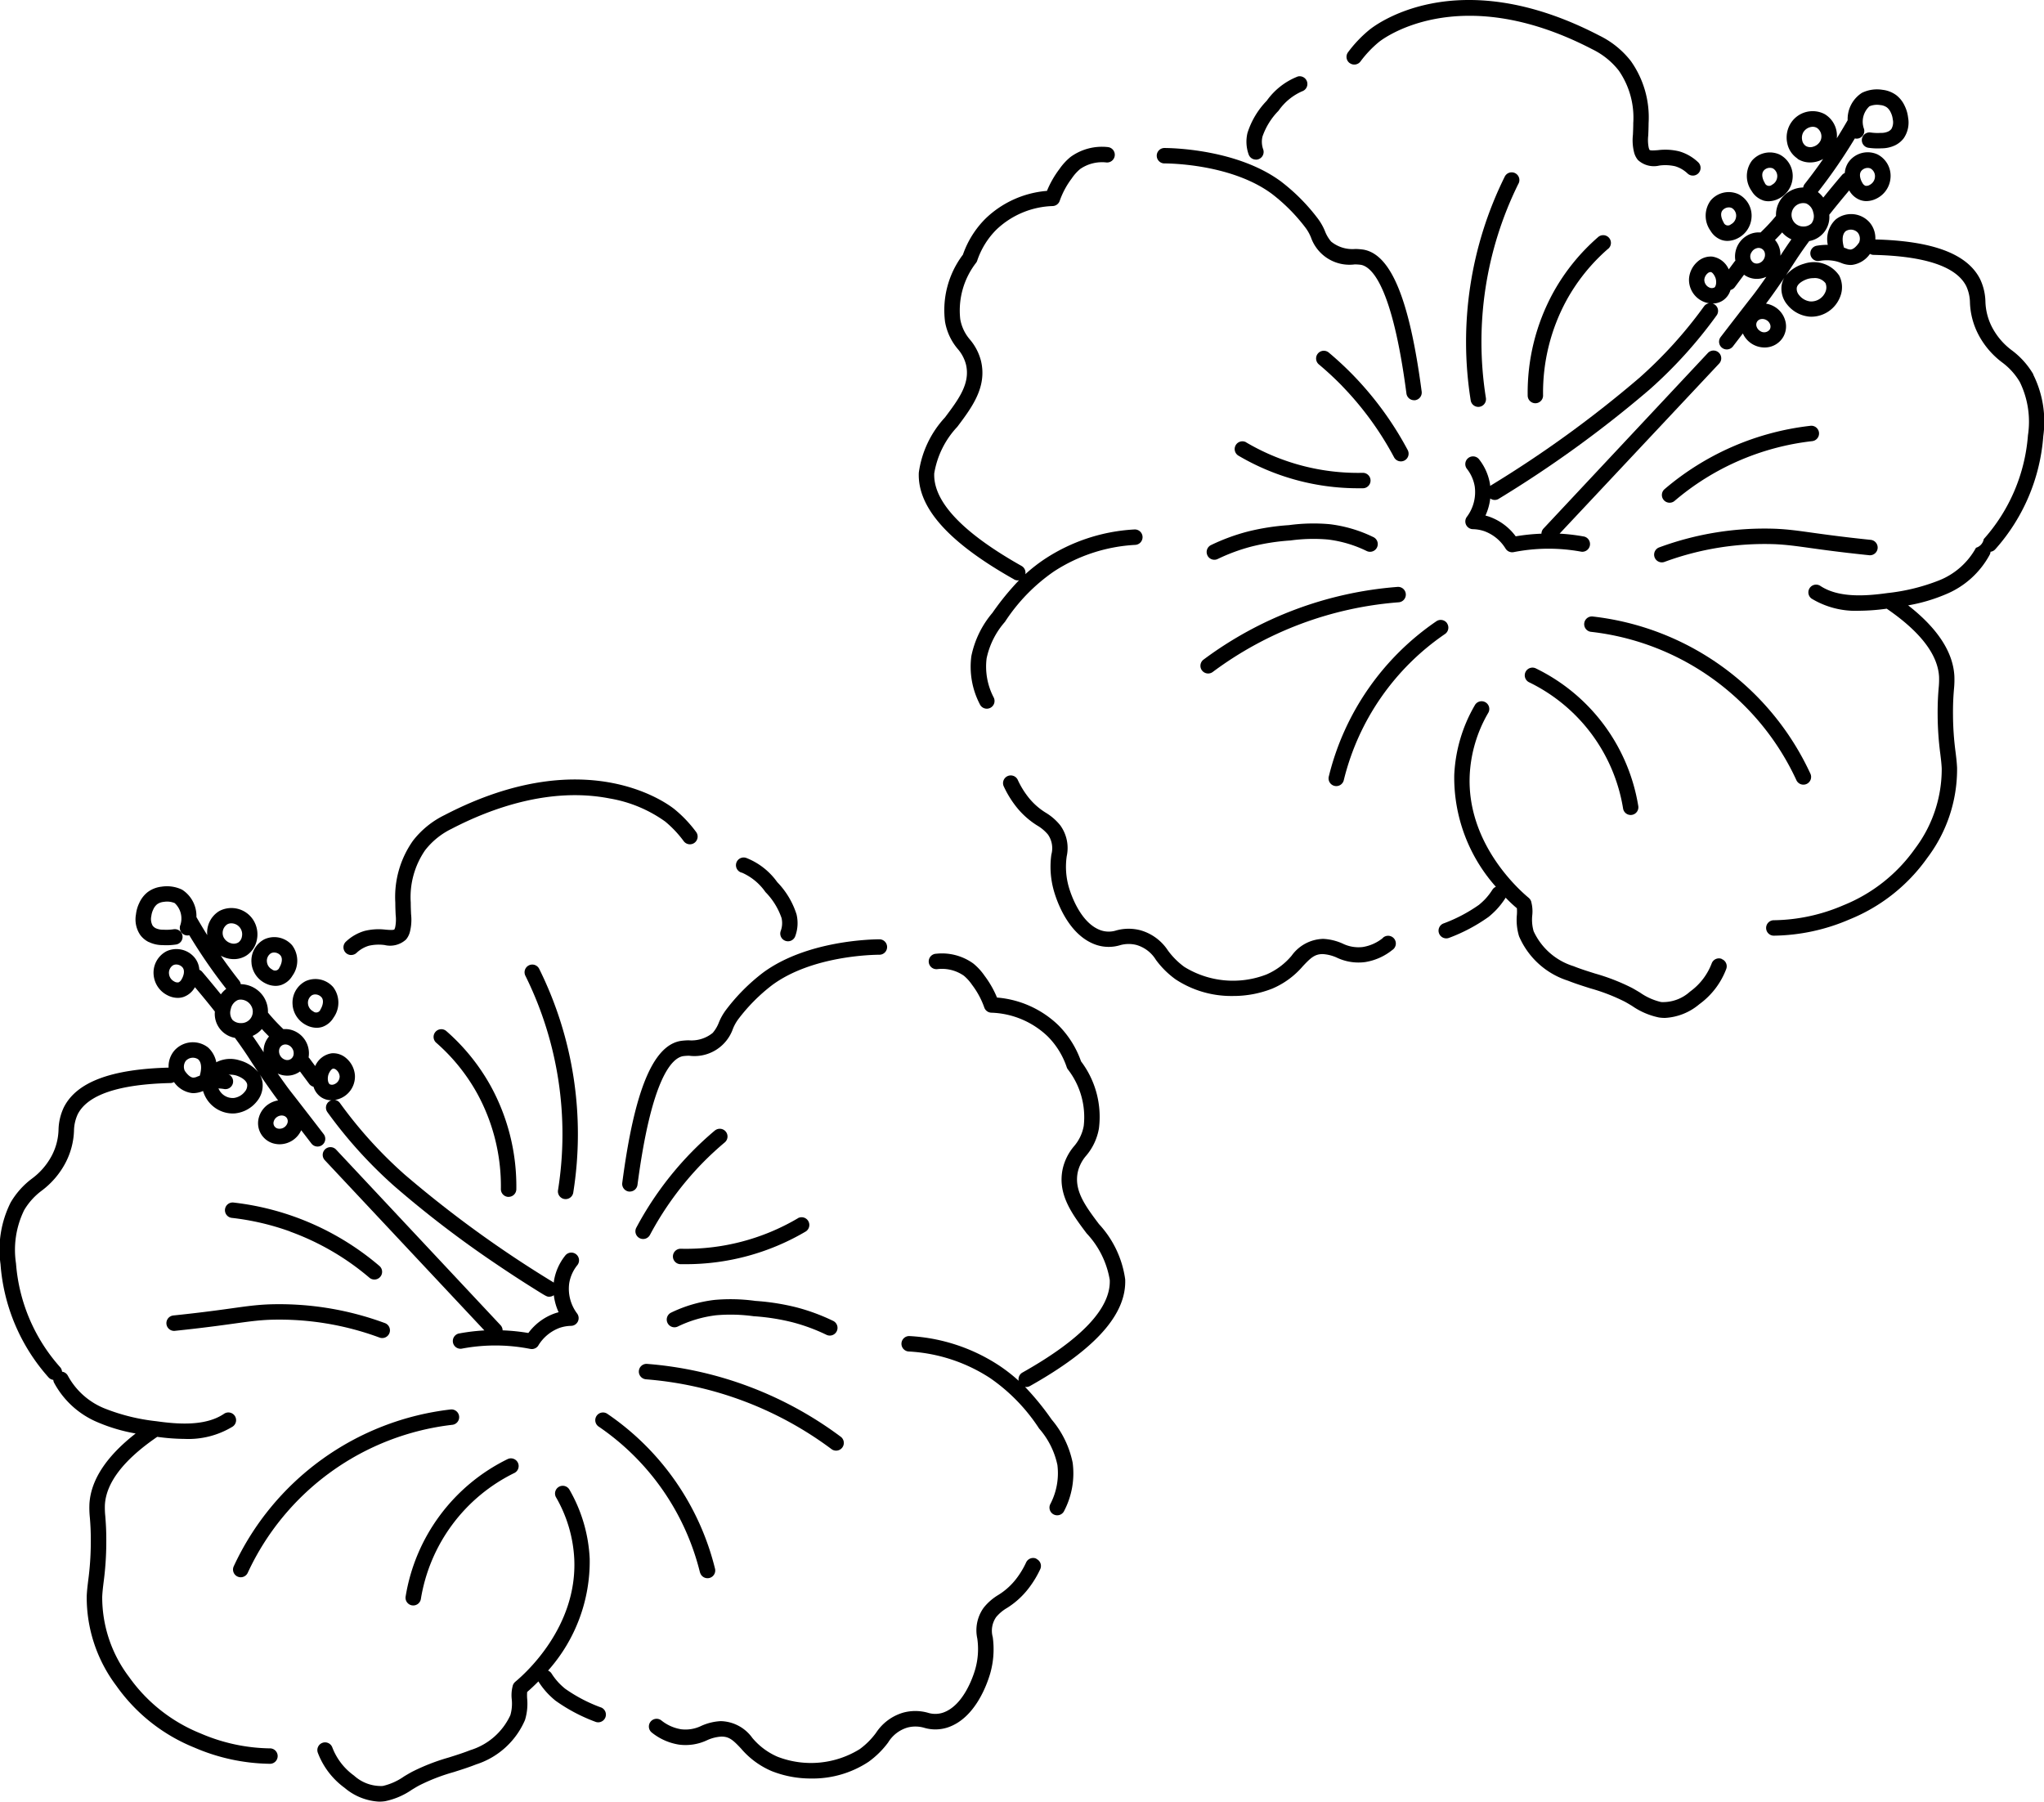 <svg xmlns="http://www.w3.org/2000/svg" width="135" height="119" viewBox="0 0 135 119"><g transform="translate(0 0)"><g transform="translate(0 0)"><path d="M453.2,4.165a.51.51,0,0,0,.713-.105,7.277,7.277,0,0,1,1.22-1.287c.05-.042,5.142-4.174,14.1.487a4.962,4.962,0,0,1,1.742,1.407,5.459,5.459,0,0,1,.954,3.458c0,.307-.013.555-.022.774a3.274,3.274,0,0,0,.078,1.172,1.283,1.283,0,0,0,.255.5,1.553,1.553,0,0,0,1.417.364,2.906,2.906,0,0,1,1.042.048,2.022,2.022,0,0,1,.815.475.51.51,0,1,0,.69-.751A3.027,3.027,0,0,0,474.973,10a3.834,3.834,0,0,0-1.4-.083c-.231.018-.52.04-.571-.018a1,1,0,0,1-.052-.142,2.619,2.619,0,0,1-.031-.818c.009-.216.021-.485.023-.81a6.435,6.435,0,0,0-1.169-4.091A5.921,5.921,0,0,0,469.7,2.356c-9.557-4.973-15-.554-15.223-.367a8.291,8.291,0,0,0-1.387,1.464.51.51,0,0,0,.106.713" transform="translate(-364.057 -0.001)"/><path d="M425.624,33.5a.51.51,0,0,0,.479-.685,1.487,1.487,0,0,1-.046-.837,4.546,4.546,0,0,1,1.063-1.71,3.714,3.714,0,0,1,1.559-1.284.51.51,0,0,0-.286-.978,4.548,4.548,0,0,0-2.051,1.6,5.386,5.386,0,0,0-1.275,2.13,2.491,2.491,0,0,0,.08,1.426.51.51,0,0,0,.478.334" transform="translate(-342.675 -22.955)"/><path d="M391.34,55.376c.45,0,4.473.061,7.108,2.007a11.785,11.785,0,0,1,2.241,2.26,2.876,2.876,0,0,1,.347.626,2.694,2.694,0,0,0,2.894,1.776,3.489,3.489,0,0,1,.4.028c.723.127,2.077,1.4,3.01,8.5a.51.51,0,0,0,.5.443.5.5,0,0,0,.067,0,.509.509,0,0,0,.439-.572c-.8-6.074-2.019-9.053-3.843-9.374a4.07,4.07,0,0,0-.542-.043,2.222,2.222,0,0,1-1.594-.488,2.329,2.329,0,0,1-.409-.692,3.731,3.731,0,0,0-.487-.851,12.756,12.756,0,0,0-2.423-2.432c-2.9-2.139-7.228-2.206-7.712-2.206h0a.51.51,0,0,0,0,1.019" transform="translate(-314.449 -44.583)"/><path d="M317.418,82.525a.506.506,0,0,0,.25.066.5.5,0,0,0,.082-.011,17.645,17.645,0,0,0-1.758,2.154,6.375,6.375,0,0,0-1.392,2.858,5.366,5.366,0,0,0,.554,3.167.51.51,0,1,0,.912-.454,4.4,4.4,0,0,1-.458-2.566,5.313,5.313,0,0,1,1.208-2.406,11.967,11.967,0,0,1,3.252-3.342,10.9,10.9,0,0,1,5.347-1.745.51.51,0,1,0-.059-1.018,11.926,11.926,0,0,0-5.848,1.911,10.807,10.807,0,0,0-1.343,1.042.508.508,0,0,0-.248-.544c-3.906-2.2-5.847-4.257-5.768-6.118a5.894,5.894,0,0,1,1.527-3.076c.964-1.285,1.961-2.613,1.566-4.324a3.517,3.517,0,0,0-.729-1.426,2.794,2.794,0,0,1-.646-1.353,5.144,5.144,0,0,1,1.06-3.744.5.5,0,0,0,.059-.12,5.254,5.254,0,0,1,1.268-2.051,5.64,5.64,0,0,1,3.717-1.558.509.509,0,0,0,.463-.34,5.455,5.455,0,0,1,.776-1.457l.027-.037a2.976,2.976,0,0,1,.547-.61,2.544,2.544,0,0,1,1.748-.434.51.51,0,0,0,.077-1.017,3.535,3.535,0,0,0-2.451.647,3.873,3.873,0,0,0-.738.8l-.027.036a6.454,6.454,0,0,0-.8,1.41,6.611,6.611,0,0,0-4.058,1.832,6.252,6.252,0,0,0-1.492,2.381,6.073,6.073,0,0,0-1.18,4.437,3.777,3.777,0,0,0,.836,1.788,2.521,2.521,0,0,1,.549,1.041c.288,1.248-.489,2.283-1.388,3.482a6.713,6.713,0,0,0-1.73,3.645c-.1,2.307,1.959,4.613,6.286,7.049" transform="translate(-250.445 -44.258)"/><path d="M361.827,278.757a2.807,2.807,0,0,1-1.322.592,2.379,2.379,0,0,1-1.334-.229,3.586,3.586,0,0,0-1.273-.309,2.652,2.652,0,0,0-2.09,1.108,4.482,4.482,0,0,1-1.66,1.242,6.116,6.116,0,0,1-5.429-.5,4.965,4.965,0,0,1-1.083-1.083,3.219,3.219,0,0,0-1.809-1.333,3.06,3.06,0,0,0-1.6.008,1.626,1.626,0,0,1-1,0c-1.39-.467-2.027-2.478-2.141-2.876a4.874,4.874,0,0,1-.134-2.024,2.551,2.551,0,0,0-.428-2.042,3.63,3.63,0,0,0-.956-.832,4.409,4.409,0,0,1-1.232-1.129,5.648,5.648,0,0,1-.609-1.02.51.51,0,1,0-.925.428,6.674,6.674,0,0,0,.718,1.2,5.412,5.412,0,0,0,1.48,1.364,2.7,2.7,0,0,1,.713.6,1.581,1.581,0,0,1,.224,1.323,5.818,5.818,0,0,0,.168,2.4c.194.68.97,2.949,2.8,3.563a2.6,2.6,0,0,0,1.548.028,2.066,2.066,0,0,1,1.116-.019,2.236,2.236,0,0,1,1.275.983,5.882,5.882,0,0,0,1.295,1.283,6.683,6.683,0,0,0,3.785,1.1,7,7,0,0,0,2.613-.49,5.467,5.467,0,0,0,2.018-1.486c.513-.543.782-.8,1.325-.79a2.645,2.645,0,0,1,.926.24,3.334,3.334,0,0,0,1.85.288,3.811,3.811,0,0,0,1.8-.8.51.51,0,1,0-.626-.8" transform="translate(-270.498 -216.802)"/><path d="M409.626,184.164a.509.509,0,0,0,.681.237,12.241,12.241,0,0,1,2.232-.822,14.32,14.32,0,0,1,2.567-.4,11.141,11.141,0,0,1,2.475-.064,8,8,0,0,1,2.548.752.51.51,0,1,0,.443-.918,9.009,9.009,0,0,0-2.873-.846,12.006,12.006,0,0,0-2.685.062,15.331,15.331,0,0,0-2.732.426,13.251,13.251,0,0,0-2.418.891.51.51,0,0,0-.237.681" transform="translate(-329.88 -147.482)"/><path d="M504.264,258.444a.509.509,0,0,0-.659.293,4.078,4.078,0,0,1-1.367,1.82l-.077.058a2.644,2.644,0,0,1-1.891.681,4,4,0,0,1-1.4-.626c-.169-.1-.344-.207-.524-.305a13.549,13.549,0,0,0-2.445-.953c-.472-.149-.96-.3-1.419-.485a4.3,4.3,0,0,1-2.639-2.309,2.766,2.766,0,0,1-.091-1.05,2.429,2.429,0,0,0-.07-.9l0-.01c0-.008,0-.017-.008-.025s-.009-.018-.013-.027a.475.475,0,0,0-.024-.05c-.008-.015-.018-.028-.027-.042s-.019-.026-.03-.039a.463.463,0,0,0-.039-.04c-.007-.007-.013-.015-.021-.021-.684-.566-4.087-3.616-3.9-8.08a9.024,9.024,0,0,1,1.216-4.124.51.51,0,1,0-.885-.505A10.033,10.033,0,0,0,486.6,246.3a10.848,10.848,0,0,0,2.75,7.382.505.505,0,0,0-.234.2,4.168,4.168,0,0,1-.5.641h0a4.959,4.959,0,0,1-.386.353,10.188,10.188,0,0,1-2.356,1.234.51.51,0,0,0,.381.946,11.291,11.291,0,0,0,2.618-1.389,5.947,5.947,0,0,0,.472-.432l0,0a5.164,5.164,0,0,0,.63-.8c.007-.011.011-.024.018-.035.3.313.564.549.744.7a3.045,3.045,0,0,1,0,.43,3.69,3.69,0,0,0,.142,1.419,5.251,5.251,0,0,0,3.231,2.935c.492.195,1,.354,1.487.509a12.579,12.579,0,0,1,2.265.876c.16.087.319.183.486.284a4.813,4.813,0,0,0,1.773.761,2.68,2.68,0,0,0,.4.029,3.819,3.819,0,0,0,2.259-.9l.069-.052a5.1,5.1,0,0,0,1.713-2.275.51.51,0,0,0-.293-.659" transform="translate(-390.551 -195.113)"/><path d="M449.96,124.063a20.838,20.838,0,0,1,3.444,4.722.51.51,0,1,0,.9-.48,21.841,21.841,0,0,0-3.612-4.953,21.542,21.542,0,0,0-1.586-1.472.51.51,0,1,0-.655.781c.525.441,1.033.912,1.511,1.4" transform="translate(-361.33 -98.582)"/><path d="M503.514,64.106a.51.51,0,1,0-.914-.452,24.573,24.573,0,0,0-2.243,14.765.51.51,0,0,0,.5.431.523.523,0,0,0,.08-.006.51.51,0,0,0,.424-.583,23.555,23.555,0,0,1,2.15-14.155" transform="translate(-403.222 -51.976)"/><path d="M525.755,87.357a.51.51,0,1,0-.671-.767,13.506,13.506,0,0,0-2.942,3.637,13.774,13.774,0,0,0-1.694,6.823.509.509,0,0,0,.509.5h.007a.509.509,0,0,0,.5-.516,12.756,12.756,0,0,1,1.567-6.316,12.486,12.486,0,0,1,2.721-3.363" transform="translate(-419.549 -70.917)"/><path d="M420.4,153.472a.51.51,0,0,0-.518.878,15.571,15.571,0,0,0,7.913,2.16c.114,0,.228,0,.342,0a.51.51,0,0,0-.011-1.019h-.012a14.55,14.55,0,0,1-7.715-2.015" transform="translate(-338.099 -124.262)"/><path d="M543.772,224.251a.51.51,0,1,0,.924-.43,18.069,18.069,0,0,0-14.34-10.359.51.51,0,1,0-.12,1.012,17.05,17.05,0,0,1,13.536,9.777" transform="translate(-425.134 -172.741)"/><path d="M519.648,231.433a.51.51,0,1,0-.449.915,11.279,11.279,0,0,1,6.191,8.33.509.509,0,0,0,.5.427.527.527,0,0,0,.083-.007.509.509,0,0,0,.42-.586,12.3,12.3,0,0,0-6.748-9.08" transform="translate(-418.19 -187.278)"/><path d="M558.977,152.852a16.938,16.938,0,0,1,9.117-3.958.51.51,0,0,0-.114-1.013,17.96,17.96,0,0,0-9.663,4.194.51.51,0,0,0,.66.777" transform="translate(-448.387 -119.76)"/><path d="M568.293,185.447q.67.078,1.293.142a.51.51,0,0,0,.105-1.014q-.616-.064-1.281-.14c-1.171-.135-1.99-.25-2.648-.341-.924-.129-1.534-.214-2.356-.253a20.094,20.094,0,0,0-7.7,1.228.51.51,0,1,0,.342.961,19.1,19.1,0,0,1,7.307-1.171c.776.037,1.368.12,2.264.244.663.093,1.488.208,2.672.345" transform="translate(-446.117 -148.917)"/><path d="M406.942,209.306a.509.509,0,0,0,.713.105,23.564,23.564,0,0,1,12.26-4.6.51.51,0,1,0-.079-1.016,24.578,24.578,0,0,0-12.789,4.8.51.51,0,0,0-.105.713" transform="translate(-327.557 -165.03)"/><path d="M459.808,214.88a.51.51,0,0,0-.708-.133,17.417,17.417,0,0,0-7.1,10.234.51.51,0,1,0,.989.246,16.4,16.4,0,0,1,6.681-9.638.51.51,0,0,0,.133-.708" transform="translate(-364.232 -173.715)"/><path d="M507.875,37.481a1.534,1.534,0,0,0,.835.24,1.741,1.741,0,0,0,.523-.082,1.848,1.848,0,0,0,.335-.145c-.079.113-.156.228-.236.341-.315.442-.645.882-.981,1.308a.5.5,0,0,0-.1.232,1.842,1.842,0,0,0-1.518.845h0a1.808,1.808,0,0,0-.278,1.031c-.177.213-.362.423-.551.624-.152.161-.31.317-.469.471a1.487,1.487,0,0,0-.5.043,1.6,1.6,0,0,0-1.162,1.821.51.51,0,0,0-.067.073l-.372.5a1.418,1.418,0,0,0-1.091-.844,1.3,1.3,0,0,0-.973.338,1.642,1.642,0,0,0-.56,1.137,1.569,1.569,0,0,0,1.1,1.555h0a1.62,1.62,0,0,0,.226.051.507.507,0,0,0-.331.2,28.92,28.92,0,0,1-4.274,4.725,75.215,75.215,0,0,1-9.812,7.112c-.015.009-.027.02-.04.029-.005-.042-.008-.083-.014-.125a3.582,3.582,0,0,0-.73-1.645.51.51,0,0,0-.8.632,2.567,2.567,0,0,1,.523,1.175,2.72,2.72,0,0,1-.522,2.006.51.51,0,0,0,.4.813,2.509,2.509,0,0,1,.762.135,2.767,2.767,0,0,1,1.4,1.154l0,0v0l0,0a.5.5,0,0,0,.073.089l.02.019a.519.519,0,0,0,.091.066l.014.006a.533.533,0,0,0,.093.036l.027.007a.506.506,0,0,0,.112.014h0a.5.5,0,0,0,.089-.009h.009a11.9,11.9,0,0,1,4.48-.028.51.51,0,0,0,.186-1,12.93,12.93,0,0,0-1.63-.194L502.7,51.005a.51.51,0,0,0-.744-.7L491.1,61.9a.506.506,0,0,0-.136.34,12.97,12.97,0,0,0-1.7.175,3.71,3.71,0,0,0-1.736-1.293q-.129-.045-.262-.079a3.766,3.766,0,0,0,.317-1.129.5.5,0,0,0,.523.045,76.2,76.2,0,0,0,10-7.242,29.937,29.937,0,0,0,4.426-4.892.509.509,0,0,0-.113-.712.5.5,0,0,0-.155-.074,1.244,1.244,0,0,0,.647-.179,1.266,1.266,0,0,0,.541-.716.507.507,0,0,0,.285-.19l.608-.819c.025.018.049.037.076.054a1.424,1.424,0,0,0,.766.222,1.508,1.508,0,0,0,.382-.05,1.54,1.54,0,0,0,.25-.09c-.222.321-.465.664-.716,1-.108.146-.144.192-.3.39s-.4.51-.907,1.17c-.467.6-.848,1.1-1.1,1.426a.51.51,0,0,0,.809.621l.662-.862a1.573,1.573,0,0,0,1.427.926,1.417,1.417,0,0,0,1.21-.649,1.388,1.388,0,0,0,.164-1.114,1.543,1.543,0,0,0-.673-.907,1.572,1.572,0,0,0-.6-.226l.128-.171c.4-.54.778-1.087,1.086-1.544a1.429,1.429,0,0,0-.184.521,1.644,1.644,0,0,0,.363,1.248,2.123,2.123,0,0,0,1.429.8,1.779,1.779,0,0,0,.185.01,2.052,2.052,0,0,0,1.89-1.316,1.69,1.69,0,0,0-.061-1.4,2.02,2.02,0,0,0-2.306-.788,2.429,2.429,0,0,0-1.216.774c.256-.381.453-.685.556-.844l.022-.033c.12-.184.4-.614.8-1.167l.162-.222a1.608,1.608,0,0,0,1.324-1.741c.005-.006.012-.01.017-.017.422-.533.86-1.065,1.3-1.588.008.013.015.026.023.039a1.387,1.387,0,0,0,.742.609,1.224,1.224,0,0,0,.373.058,1.516,1.516,0,0,0,.685-.177,1.655,1.655,0,0,0,.9-1.3,1.591,1.591,0,0,0-.858-1.609,1.56,1.56,0,0,0-1.821.4,1.418,1.418,0,0,0-.335.829.505.505,0,0,0-.185.134c-.419.489-.831.989-1.236,1.49a1.753,1.753,0,0,0-.356-.363c.324-.414.643-.838.947-1.266.524-.735,1.025-1.5,1.494-2.277a.5.5,0,0,0,.239,0,.51.51,0,0,0,.37-.618,1.382,1.382,0,0,1,.355-1.505,1.3,1.3,0,0,1,.715-.081.885.885,0,0,1,.445.16.929.929,0,0,1,.259.355,1.313,1.313,0,0,1,.121.424.889.889,0,0,1-.09.639.6.6,0,0,1-.212.169,1.13,1.13,0,0,1-.5.092,3.211,3.211,0,0,1-.667-.028.51.51,0,0,0-.148,1.009,4.256,4.256,0,0,0,.618.045q.131,0,.261-.008a2.062,2.062,0,0,0,.911-.208,1.6,1.6,0,0,0,.551-.457,1.831,1.831,0,0,0,.289-1.366,2.347,2.347,0,0,0-.218-.757,1.9,1.9,0,0,0-.55-.713,1.881,1.881,0,0,0-.922-.363,2.263,2.263,0,0,0-1.359.2,2.059,2.059,0,0,0-.943,1.808q-.345.6-.716,1.193a1.661,1.661,0,0,0-.8-1.595,1.713,1.713,0,0,0-2.217.561,1.769,1.769,0,0,0-.26,1.341,1.592,1.592,0,0,0,.688,1.037m-5.5,8.508A.352.352,0,0,1,502.1,46a.56.56,0,0,1-.379-.532.622.622,0,0,1,.21-.416.312.312,0,0,1,.211-.092c.136.012.278.271.321.4.081.248.036.557-.092.636m5.454.016c.051-.343.574-.557.753-.605a1.432,1.432,0,0,1,.365-.046.881.881,0,0,1,.782.334.733.733,0,0,1,0,.564h0a1.017,1.017,0,0,1-1.014.641,1.1,1.1,0,0,1-.728-.415.64.64,0,0,1-.158-.473m4.274-7.742a.559.559,0,0,1,.411-.188.468.468,0,0,1,.2.044.59.59,0,0,1,.278.585.639.639,0,0,1-.342.492.41.41,0,0,1-.289.058.414.414,0,0,1-.194-.189c-.09-.139-.276-.554-.064-.8m-6.462,5.86a.568.568,0,0,1-.334.25.43.43,0,0,1-.344-.047.5.5,0,0,1-.106-.7.567.567,0,0,1,.334-.251.419.419,0,0,1,.534.338.569.569,0,0,1-.084.409m.441,4.323a.385.385,0,0,1-.04.306.459.459,0,0,1-.638.088.529.529,0,0,1-.233-.308.385.385,0,0,1,.04-.306h0a.386.386,0,0,1,.259-.167.484.484,0,0,1,.088-.008.545.545,0,0,1,.291.087.53.53,0,0,1,.233.308m.723-4.656-.055.085a1.566,1.566,0,0,0-.024-.35,1.464,1.464,0,0,0-.332-.692c.085-.085.17-.171.252-.258s.148-.161.221-.242c.016.019.032.039.049.058a1.728,1.728,0,0,0,.562.4c-.321.452-.547.8-.652.961Zm2-2.053a.76.76,0,0,1-.548.207h0a.773.773,0,1,1,.2-1.52.82.82,0,0,1,.464.6.788.788,0,0,1-.118.715m-.511-6.061a.749.749,0,0,1,.594-.32.548.548,0,0,1,.274.071.684.684,0,0,1,.249.824.767.767,0,0,1-.479.415.594.594,0,0,1-.5-.042h0a.584.584,0,0,1-.242-.384.755.755,0,0,1,.1-.565" transform="translate(-389.156 -26.992)"/><path d="M574.621,71.094a1.7,1.7,0,0,0-.018,2.016,1.387,1.387,0,0,0,.742.609,1.225,1.225,0,0,0,.374.058,1.516,1.516,0,0,0,.685-.177,1.656,1.656,0,0,0,.9-1.3,1.591,1.591,0,0,0-.858-1.609,1.56,1.56,0,0,0-1.821.4m1.664,1.1a.638.638,0,0,1-.341.492.3.3,0,0,1-.483-.132s-.315-.508-.064-.8h0a.559.559,0,0,1,.411-.188.465.465,0,0,1,.2.044.589.589,0,0,1,.278.585" transform="translate(-461.627 -57.866)"/><path d="M590.448,59.155a1.223,1.223,0,0,0,.373.058,1.52,1.52,0,0,0,.685-.177,1.657,1.657,0,0,0,.9-1.3,1.591,1.591,0,0,0-.857-1.609,1.561,1.561,0,0,0-1.821.4,1.7,1.7,0,0,0-.018,2.016,1.387,1.387,0,0,0,.742.609m.051-1.963a.534.534,0,0,1,.611-.143.59.59,0,0,1,.278.585.639.639,0,0,1-.341.492.3.3,0,0,1-.483-.132c-.09-.139-.276-.554-.064-.8" transform="translate(-474.014 -45.921)"/><path d="M614.08,89.21a5.325,5.325,0,0,0-1.409-1.577,4.492,4.492,0,0,1-1.292-1.489,3.906,3.906,0,0,1-.463-1.739,3.648,3.648,0,0,0-.351-1.481c-.84-1.664-3.105-2.521-6.919-2.621a1.608,1.608,0,0,0-.38-1.126,1.634,1.634,0,0,0-2.232-.2,1.778,1.778,0,0,0-.529,1.681,4.136,4.136,0,0,0-.709.056.51.51,0,1,0,.165,1.006,2.712,2.712,0,0,1,1.132.036c.116.031.211.065.3.1a1.681,1.681,0,0,0,.6.132,1.265,1.265,0,0,0,.131-.007,1.711,1.711,0,0,0,1.166-.725.5.5,0,0,0,.235.066c3.411.078,5.472.773,6.125,2.065a2.712,2.712,0,0,1,.245,1.1,4.943,4.943,0,0,0,.577,2.134,5.478,5.478,0,0,0,1.544,1.8,4.363,4.363,0,0,1,1.173,1.3,5.977,5.977,0,0,1,.536,3.517,11.607,11.607,0,0,1-2.92,6.856.723.723,0,0,1-.511.571,4.8,4.8,0,0,1-2.428,2.151,13.069,13.069,0,0,1-3.414.841c-1.432.2-3.234.334-4.449-.479a.51.51,0,0,0-.566.848,5.613,5.613,0,0,0,3.152.8,13.689,13.689,0,0,0,1.808-.137c2.209,1.513,3.374,3.023,3.457,4.492a5.407,5.407,0,0,1-.027.756c-.031.388-.073.92-.066,1.8a20.431,20.431,0,0,0,.176,2.545c.042.348.079.648.093.963a8.708,8.708,0,0,1-1.776,5.307l-.014.021a10.665,10.665,0,0,1-4.71,3.707,11.961,11.961,0,0,1-4.614.987.51.51,0,0,0,.007,1.019h.008a12.978,12.978,0,0,0,5-1.071,11.634,11.634,0,0,0,5.143-4.063l.014-.02a9.694,9.694,0,0,0,1.956-5.931c-.016-.355-.056-.689-.1-1.042a19.29,19.29,0,0,1-.169-2.431c-.007-.831.031-1.317.062-1.706a6.215,6.215,0,0,0,.028-.894c-.09-1.583-1.117-3.147-3.053-4.658a11.215,11.215,0,0,0,2.459-.72,5.81,5.81,0,0,0,2.932-2.633.512.512,0,0,0,.05-.187.5.5,0,0,0,.32-.171,12.614,12.614,0,0,0,3.165-7.466,6.963,6.963,0,0,0-.668-4.074m-11.506-8.7c-.19.277-.378.432-.548.45a.62.62,0,0,1-.281-.069l-.16-.057c-.148-.507-.109-.9.113-1.088a.628.628,0,0,1,.8.1.654.654,0,0,1,.078.669" transform="translate(-479.785 -64.488)"/><path d="M116.081,281.393a.508.508,0,0,0,.345-.134,2.022,2.022,0,0,1,.815-.475,2.914,2.914,0,0,1,1.041-.048,1.553,1.553,0,0,0,1.417-.364,1.286,1.286,0,0,0,.255-.5,3.277,3.277,0,0,0,.078-1.172c-.009-.219-.02-.467-.022-.774a5.458,5.458,0,0,1,.955-3.458,4.961,4.961,0,0,1,1.742-1.407c2.579-1.342,6.484-2.779,10.444-2.005a8.811,8.811,0,0,1,3.661,1.521,7.267,7.267,0,0,1,1.216,1.284.51.51,0,1,0,.818-.608,8.281,8.281,0,0,0-1.383-1.46c-.227-.191-5.67-4.609-15.227.364a5.92,5.92,0,0,0-2.076,1.686,6.434,6.434,0,0,0-1.169,4.091c0,.325.014.594.023.809a2.617,2.617,0,0,1-.031.818,1.113,1.113,0,0,1-.05.14c-.053.061-.342.038-.573.021a3.834,3.834,0,0,0-1.4.083,3.028,3.028,0,0,0-1.229.706.51.51,0,0,0,.345.885" transform="translate(-92.882 -218.32)"/><path d="M251.425,298.787a3.717,3.717,0,0,1,1.559,1.284,4.546,4.546,0,0,1,1.062,1.711,1.485,1.485,0,0,1-.046.837.51.51,0,1,0,.957.351,2.494,2.494,0,0,0,.08-1.426,5.388,5.388,0,0,0-1.275-2.13,4.548,4.548,0,0,0-2.051-1.6.51.51,0,1,0-.286.978" transform="translate(-202.428 -241.153)"/><path d="M214.653,330.826a4.07,4.07,0,0,0-.542.043c-1.824.322-3.045,3.3-3.843,9.374a.51.51,0,0,0,.439.572.534.534,0,0,0,.067,0,.51.51,0,0,0,.5-.443c.933-7.1,2.286-8.375,3.009-8.5a3.552,3.552,0,0,1,.4-.028,2.694,2.694,0,0,0,2.894-1.776,2.861,2.861,0,0,1,.347-.627,11.779,11.779,0,0,1,2.241-2.26c2.637-1.946,6.658-2.006,7.108-2.007a.51.51,0,0,0,0-1.019h0c-.484,0-4.814.066-7.712,2.206a12.75,12.75,0,0,0-2.423,2.432,3.726,3.726,0,0,0-.487.852,2.338,2.338,0,0,1-.409.692,2.222,2.222,0,0,1-1.594.488" transform="translate(-169.17 -262.117)"/><path d="M318.339,341.631c-.9-1.2-1.677-2.234-1.388-3.482a2.518,2.518,0,0,1,.549-1.041,3.775,3.775,0,0,0,.836-1.788,6.072,6.072,0,0,0-1.181-4.437,6.342,6.342,0,0,0-1.492-2.381,6.611,6.611,0,0,0-4.058-1.832,6.462,6.462,0,0,0-.8-1.41l-.027-.037a3.872,3.872,0,0,0-.737-.8,3.536,3.536,0,0,0-2.451-.647.51.51,0,1,0,.077,1.016,2.542,2.542,0,0,1,1.748.435,2.968,2.968,0,0,1,.547.609l.028.037a5.455,5.455,0,0,1,.776,1.457.51.51,0,0,0,.463.34,5.638,5.638,0,0,1,3.716,1.557,5.247,5.247,0,0,1,1.268,2.051.5.5,0,0,0,.06.12,5.144,5.144,0,0,1,1.061,3.744,2.8,2.8,0,0,1-.646,1.353,3.512,3.512,0,0,0-.729,1.426c-.4,1.71.6,3.039,1.566,4.324a5.9,5.9,0,0,1,1.527,3.075c.078,1.861-1.862,3.919-5.768,6.118a.508.508,0,0,0-.247.544,10.851,10.851,0,0,0-1.343-1.042,11.926,11.926,0,0,0-5.848-1.911.51.51,0,1,0-.059,1.018,10.9,10.9,0,0,1,5.347,1.745,11.969,11.969,0,0,1,3.252,3.342,5.308,5.308,0,0,1,1.208,2.406,4.4,4.4,0,0,1-.458,2.566.51.51,0,1,0,.912.454,5.367,5.367,0,0,0,.554-3.167,6.371,6.371,0,0,0-1.392-2.858,17.613,17.613,0,0,0-1.757-2.154.5.5,0,0,0,.082.011.508.508,0,0,0,.249-.066c4.328-2.436,6.384-4.741,6.287-7.049a6.715,6.715,0,0,0-1.73-3.644" transform="translate(-245.756 -260.785)"/><path d="M243.386,537.881a.51.51,0,0,0-.677.249,5.646,5.646,0,0,1-.608,1.02,4.406,4.406,0,0,1-1.233,1.129,3.628,3.628,0,0,0-.956.832,2.55,2.55,0,0,0-.428,2.042,4.877,4.877,0,0,1-.134,2.024c-.114.4-.751,2.409-2.141,2.876a1.63,1.63,0,0,1-1,0,3.06,3.06,0,0,0-1.6-.009,3.22,3.22,0,0,0-1.809,1.333,4.966,4.966,0,0,1-1.083,1.083,6.118,6.118,0,0,1-5.43.5,4.486,4.486,0,0,1-1.66-1.241,2.64,2.64,0,0,0-2.09-1.109,3.587,3.587,0,0,0-1.273.309,2.381,2.381,0,0,1-1.334.229,2.8,2.8,0,0,1-1.322-.592.51.51,0,0,0-.626.805,3.813,3.813,0,0,0,1.8.8,3.331,3.331,0,0,0,1.85-.288,2.635,2.635,0,0,1,.926-.24c.546-.016.812.247,1.325.79a5.469,5.469,0,0,0,2.018,1.486,7,7,0,0,0,2.613.49,6.684,6.684,0,0,0,3.784-1.1,5.9,5.9,0,0,0,1.3-1.282,2.235,2.235,0,0,1,1.275-.983,2.069,2.069,0,0,1,1.116.019,2.6,2.6,0,0,0,1.548-.029c1.827-.614,2.6-2.882,2.8-3.562a5.822,5.822,0,0,0,.168-2.4,1.58,1.58,0,0,1,.224-1.323,2.7,2.7,0,0,1,.713-.6,5.412,5.412,0,0,0,1.48-1.364,6.672,6.672,0,0,0,.719-1.2.51.51,0,0,0-.249-.677" transform="translate(-174.937 -434.935)"/><path d="M232.073,451.965a11.982,11.982,0,0,0-2.684-.061,9.014,9.014,0,0,0-2.873.846.51.51,0,0,0,.443.918,8,8,0,0,1,2.548-.752,11.139,11.139,0,0,1,2.475.064,14.329,14.329,0,0,1,2.567.4,12.242,12.242,0,0,1,2.232.822.51.51,0,1,0,.444-.918,13.246,13.246,0,0,0-2.418-.891,15.342,15.342,0,0,0-2.733-.426" transform="translate(-182.208 -366.048)"/><path d="M125.846,525.9a10.189,10.189,0,0,1-2.356-1.234,4.946,4.946,0,0,1-.385-.352,4.144,4.144,0,0,1-.505-.643.506.506,0,0,0-.235-.2,10.849,10.849,0,0,0,2.75-7.382,10.034,10.034,0,0,0-1.349-4.586.51.51,0,0,0-.885.505,9.025,9.025,0,0,1,1.216,4.124c.187,4.464-3.216,7.514-3.9,8.08-.008.007-.014.015-.022.022a.484.484,0,0,0-.038.038.468.468,0,0,0-.03.04.449.449,0,0,0-.026.04.479.479,0,0,0-.025.051c0,.009-.009.017-.013.027s0,.016-.008.024l0,.01a2.418,2.418,0,0,0-.069.9,2.765,2.765,0,0,1-.091,1.05,4.3,4.3,0,0,1-2.639,2.309c-.458.181-.947.336-1.419.485a13.559,13.559,0,0,0-2.446.953c-.18.1-.355.2-.525.305a4,4,0,0,1-1.4.626,2.642,2.642,0,0,1-1.891-.681l-.077-.058a4.072,4.072,0,0,1-1.367-1.82.51.51,0,0,0-.952.366,5.094,5.094,0,0,0,1.713,2.275l.069.052a3.819,3.819,0,0,0,2.259.9,2.672,2.672,0,0,0,.4-.029,4.806,4.806,0,0,0,1.773-.76c.168-.1.326-.2.487-.284a12.583,12.583,0,0,1,2.265-.876c.489-.155.994-.314,1.486-.509a5.252,5.252,0,0,0,3.231-2.935,3.693,3.693,0,0,0,.142-1.419,3.075,3.075,0,0,1,0-.43c.18-.155.439-.391.744-.7.006.012.011.024.018.035a5.161,5.161,0,0,0,.63.8,5.968,5.968,0,0,0,.476.436,11.286,11.286,0,0,0,2.618,1.389.51.51,0,1,0,.38-.946" transform="translate(-86.167 -413.134)"/><path d="M17.864,395.059a11.954,11.954,0,0,1-4.613-.987,10.662,10.662,0,0,1-4.71-3.707l-.014-.02a8.707,8.707,0,0,1-1.776-5.307c.014-.315.05-.616.093-.963a20.386,20.386,0,0,0,.176-2.546c.008-.876-.035-1.408-.065-1.8a5.335,5.335,0,0,1-.027-.755c.083-1.469,1.248-2.979,3.457-4.492a13.692,13.692,0,0,0,1.808.137,5.613,5.613,0,0,0,3.152-.8.51.51,0,1,0-.566-.847c-1.216.812-3.016.683-4.449.479a13.063,13.063,0,0,1-3.413-.841,4.8,4.8,0,0,1-2.428-2.151.509.509,0,0,0-.391-.28.507.507,0,0,0-.12-.291,11.6,11.6,0,0,1-2.921-6.856,5.976,5.976,0,0,1,.536-3.517,4.363,4.363,0,0,1,1.173-1.3,5.481,5.481,0,0,0,1.544-1.8,4.942,4.942,0,0,0,.577-2.134,2.709,2.709,0,0,1,.245-1.1c.653-1.292,2.713-1.987,6.125-2.065a.5.5,0,0,0,.235-.066,1.711,1.711,0,0,0,1.166.725,1.265,1.265,0,0,0,.131.007,1.677,1.677,0,0,0,.6-.132c.092-.033.187-.068.3-.1a2.711,2.711,0,0,1,1.132-.036.51.51,0,0,0,.165-1.006,4.127,4.127,0,0,0-.709-.056,1.778,1.778,0,0,0-.53-1.681,1.633,1.633,0,0,0-2.231.2,1.607,1.607,0,0,0-.38,1.126c-3.813.1-6.079.958-6.919,2.621a3.652,3.652,0,0,0-.351,1.481,3.9,3.9,0,0,1-.462,1.739,4.5,4.5,0,0,1-1.293,1.489,5.322,5.322,0,0,0-1.408,1.577,6.962,6.962,0,0,0-.669,4.074A12.614,12.614,0,0,0,3.2,370.549a.5.5,0,0,0,.32.171.505.505,0,0,0,.051.187A5.808,5.808,0,0,0,6.5,373.541a11.217,11.217,0,0,0,2.459.72c-1.936,1.511-2.963,3.075-3.053,4.658a6.215,6.215,0,0,0,.029.894c.031.39.069.875.062,1.706a19.239,19.239,0,0,1-.169,2.431c-.043.354-.084.687-.1,1.042a9.694,9.694,0,0,0,1.955,5.931l.014.02a11.628,11.628,0,0,0,5.143,4.063,12.967,12.967,0,0,0,5,1.071h.008a.51.51,0,0,0,.007-1.019m-5.575-45.415a.629.629,0,0,1,.8-.1c.222.19.261.581.113,1.088-.059.02-.112.039-.16.057a.616.616,0,0,1-.281.069c-.169-.017-.358-.173-.548-.45a.654.654,0,0,1,.077-.669" transform="translate(0 -279.584)"/><path d="M221.654,391.679a21.528,21.528,0,0,0-1.586,1.472,21.853,21.853,0,0,0-3.613,4.953.51.51,0,1,0,.9.48,20.836,20.836,0,0,1,3.444-4.722,20.585,20.585,0,0,1,1.511-1.4.51.51,0,0,0-.655-.781" transform="translate(-174.428 -317.022)"/><path d="M181.594,348.644a.524.524,0,0,0,.08.006.51.51,0,0,0,.5-.431,24.572,24.572,0,0,0-2.243-14.764.51.51,0,1,0-.914.452,23.554,23.554,0,0,1,2.15,14.155.51.51,0,0,0,.425.583" transform="translate(-144.312 -269.453)"/><path d="M152.593,367.353h.006a.51.51,0,0,0,.51-.5,13.776,13.776,0,0,0-1.694-6.823,13.507,13.507,0,0,0-2.942-3.637.51.51,0,0,0-.671.767,12.5,12.5,0,0,1,2.721,3.363,12.757,12.757,0,0,1,1.566,6.317.51.51,0,0,0,.5.516" transform="translate(-119.007 -288.305)"/><path d="M237.089,423.272a14.549,14.549,0,0,1-7.715,2.015.51.51,0,1,0-.022,1.019q.171,0,.342,0a15.57,15.57,0,0,0,7.913-2.16.51.51,0,0,0-.518-.878" transform="translate(-184.389 -342.811)"/><path d="M85.886,494.295a.509.509,0,0,0,.677-.247,17.05,17.05,0,0,1,13.536-9.777.51.51,0,0,0-.12-1.012,18.069,18.069,0,0,0-14.34,10.359.51.51,0,0,0,.247.677" transform="translate(-70.201 -390.17)"/><path d="M138.427,510.9a.529.529,0,0,0,.083.007.51.51,0,0,0,.5-.427,11.28,11.28,0,0,1,6.191-8.33.51.51,0,0,0-.449-.915,12.3,12.3,0,0,0-6.748,9.08.51.51,0,0,0,.42.586" transform="translate(-111.213 -404.872)"/><path d="M86.852,419.6a17.019,17.019,0,0,1,5.251,3.056.51.51,0,0,0,.66-.777A17.962,17.962,0,0,0,83.1,417.68a.51.51,0,0,0-.114,1.013,16.965,16.965,0,0,1,3.866.9" transform="translate(-67.693 -338.258)"/><path d="M61.463,454.376a.51.51,0,0,0,.1,1.014q.622-.065,1.293-.142c1.183-.137,2.008-.252,2.672-.344.9-.125,1.488-.208,2.264-.245a19.087,19.087,0,0,1,7.307,1.171.51.51,0,1,0,.341-.961,20.133,20.133,0,0,0-7.7-1.228c-.822.039-1.432.124-2.356.253-.658.092-1.477.206-2.648.341q-.664.077-1.28.14" transform="translate(-50.036 -367.49)"/><path d="M216.865,474.608a23.565,23.565,0,0,1,12.261,4.6.51.51,0,1,0,.608-.818,24.578,24.578,0,0,0-12.789-4.8.51.51,0,0,0-.079,1.016" transform="translate(-174.224 -383.511)"/><path d="M209.5,495.026a.51.51,0,0,0,.989-.246,17.416,17.416,0,0,0-7.1-10.234.51.51,0,1,0-.576.841,16.4,16.4,0,0,1,6.681,9.638" transform="translate(-163.26 -391.157)"/><path d="M50.683,306.4a2.057,2.057,0,0,0,.911.208c.087.005.174.008.261.008a4.253,4.253,0,0,0,.618-.045.51.51,0,1,0-.148-1.009,3.227,3.227,0,0,1-.667.028,1.144,1.144,0,0,1-.5-.092.608.608,0,0,1-.212-.169.892.892,0,0,1-.09-.639,1.319,1.319,0,0,1,.122-.423.931.931,0,0,1,.259-.355.889.889,0,0,1,.446-.16,1.3,1.3,0,0,1,.715.081,1.382,1.382,0,0,1,.355,1.505.505.505,0,0,0,.609.618c.469.778.97,1.541,1.495,2.277.305.428.624.852.947,1.265a1.757,1.757,0,0,0-.356.363c-.405-.5-.817-1-1.235-1.49a.5.5,0,0,0-.186-.134,1.417,1.417,0,0,0-.335-.829,1.56,1.56,0,0,0-1.821-.4,1.591,1.591,0,0,0-.858,1.609,1.656,1.656,0,0,0,.9,1.3,1.514,1.514,0,0,0,.685.177,1.221,1.221,0,0,0,.373-.058,1.386,1.386,0,0,0,.742-.609l.023-.039c.442.523.88,1.054,1.3,1.588.005.006.012.011.017.017a1.608,1.608,0,0,0,1.324,1.741l.162.222c.4.554.682.984.8,1.168l.02.031c.1.159.3.462.555.842a2.429,2.429,0,0,0-1.215-.772,2.019,2.019,0,0,0-2.306.788,1.691,1.691,0,0,0-.062,1.4,2.052,2.052,0,0,0,1.89,1.316,1.819,1.819,0,0,0,.185-.009,2.123,2.123,0,0,0,1.429-.8,1.642,1.642,0,0,0,.363-1.248,1.427,1.427,0,0,0-.183-.52c.309.457.688,1,1.086,1.543.052.071.088.119.128.171a1.575,1.575,0,0,0-.6.226,1.547,1.547,0,0,0-.673.907,1.386,1.386,0,0,0,1.1,1.738,1.517,1.517,0,0,0,.273.025,1.576,1.576,0,0,0,1.427-.927l.662.862a.51.51,0,1,0,.809-.62c-.25-.326-.631-.822-1.1-1.427-.513-.664-.763-.986-.91-1.173s-.188-.241-.3-.387c-.251-.339-.494-.683-.716-1a1.546,1.546,0,0,0,.25.09,1.507,1.507,0,0,0,.382.05,1.423,1.423,0,0,0,.765-.222c.026-.017.051-.035.076-.054l.608.819a.507.507,0,0,0,.285.189,1.267,1.267,0,0,0,.541.716,1.245,1.245,0,0,0,.647.179.5.5,0,0,0-.155.074.51.51,0,0,0-.113.712,29.945,29.945,0,0,0,4.426,4.892,69.668,69.668,0,0,0,6.695,5.12c.991.672,1.826,1.208,2.352,1.538,1.014.637,1.014.637,1.179.637a.507.507,0,0,0,.3-.1,3.76,3.76,0,0,0,.317,1.125q-.132.035-.262.079a3.712,3.712,0,0,0-1.737,1.293,13,13,0,0,0-1.7-.175.505.505,0,0,0-.136-.34L63.058,320.113a.51.51,0,0,0-.744.7l10.539,11.244a12.967,12.967,0,0,0-1.63.194.51.51,0,1,0,.186,1,11.894,11.894,0,0,1,4.48.028H75.9a.514.514,0,0,0,.089.009h0a.492.492,0,0,0,.112-.014l.027-.007a.5.5,0,0,0,.092-.036l.015-.007a.515.515,0,0,0,.091-.065l.021-.02a.509.509,0,0,0,.07-.085l0-.005a2.769,2.769,0,0,1,1.4-1.159,2.5,2.5,0,0,1,.762-.135.51.51,0,0,0,.4-.813,2.72,2.72,0,0,1-.522-2.006,2.573,2.573,0,0,1,.523-1.175.51.51,0,1,0-.8-.631,3.584,3.584,0,0,0-.73,1.645c-.007.042-.009.083-.014.125-.013-.01-.026-.02-.04-.029a74.986,74.986,0,0,1-9.812-7.112,28.921,28.921,0,0,1-4.274-4.725.508.508,0,0,0-.331-.2,1.6,1.6,0,0,0,.225-.051,1.567,1.567,0,0,0,1.1-1.555,1.643,1.643,0,0,0-.56-1.137,1.306,1.306,0,0,0-.973-.338,1.416,1.416,0,0,0-1.092.844l-.372-.5a.509.509,0,0,0-.065-.072,1.607,1.607,0,0,0-1.163-1.823,1.488,1.488,0,0,0-.5-.043c-.16-.153-.318-.31-.469-.47-.19-.2-.375-.412-.552-.624a1.807,1.807,0,0,0-.278-1.032,1.842,1.842,0,0,0-1.518-.845.5.5,0,0,0-.1-.232c-.335-.425-.665-.866-.981-1.308-.08-.112-.158-.227-.236-.341a1.838,1.838,0,0,0,.335.145,1.743,1.743,0,0,0,.524.082,1.536,1.536,0,0,0,.835-.24h0a1.592,1.592,0,0,0,.688-1.037,1.77,1.77,0,0,0-.26-1.341,1.714,1.714,0,0,0-2.217-.561,1.661,1.661,0,0,0-.8,1.595q-.37-.59-.716-1.193a2.06,2.06,0,0,0-.944-1.808,2.306,2.306,0,0,0-1.359-.2,1.88,1.88,0,0,0-.922.363,1.9,1.9,0,0,0-.55.714,2.306,2.306,0,0,0-.218.756,1.83,1.83,0,0,0,.289,1.366,1.6,1.6,0,0,0,.551.457m2.168,2.472a.414.414,0,0,1-.194.19.409.409,0,0,1-.289-.058.637.637,0,0,1-.341-.491.589.589,0,0,1,.277-.585.47.47,0,0,1,.2-.044.559.559,0,0,1,.411.188c.211.247.025.663-.064.8m4.18,7.413a1.1,1.1,0,0,1-.728.415,1.016,1.016,0,0,1-1.014-.641h0a.735.735,0,0,1,0-.564.881.881,0,0,1,.782-.334,1.437,1.437,0,0,1,.366.046c.179.048.7.262.753.605a.641.641,0,0,1-.158.473m5.52-1.124c.043-.129.185-.387.321-.4h.013a.329.329,0,0,1,.2.093.622.622,0,0,1,.21.416.559.559,0,0,1-.378.531.352.352,0,0,1-.271-.005c-.128-.079-.173-.387-.093-.635m-2.7,3.177a.551.551,0,0,1-.612.387.367.367,0,0,1-.3-.473.53.53,0,0,1,.234-.308.545.545,0,0,1,.29-.087.482.482,0,0,1,.088.008.385.385,0,0,1,.259.167h0a.384.384,0,0,1,.04.305m.315-4.905h0a.567.567,0,0,1,.084.409.419.419,0,0,1-.534.338.588.588,0,0,1-.418-.66.432.432,0,0,1,.19-.291.414.414,0,0,1,.223-.063.481.481,0,0,1,.121.016.569.569,0,0,1,.334.251m-1.79-1.051c.082.087.167.173.252.258a1.459,1.459,0,0,0-.332.691,1.546,1.546,0,0,0-.024.35l-.055-.085-.02-.031c-.1-.148-.329-.506-.653-.963a1.729,1.729,0,0,0,.562-.4c.017-.019.033-.039.049-.058.073.081.146.163.221.242m-.949-1.81h0a.756.756,0,0,1-.656,1.179.774.774,0,0,1-.55-.207.787.787,0,0,1-.118-.715.82.82,0,0,1,.463-.6.58.58,0,0,1,.19-.03.81.81,0,0,1,.671.371m-1.564-5.338a.549.549,0,0,1,.274-.071.722.722,0,0,1,.7.884.584.584,0,0,1-.241.384.6.6,0,0,1-.5.042.767.767,0,0,1-.479-.415.684.684,0,0,1,.249-.825" transform="translate(-40.861 -244.187)"/><path d="M107.452,342.1a1.656,1.656,0,0,0,.9,1.3,1.515,1.515,0,0,0,.685.177,1.226,1.226,0,0,0,.373-.058,1.388,1.388,0,0,0,.742-.609,1.7,1.7,0,0,0-.018-2.015h0a1.559,1.559,0,0,0-1.821-.4,1.591,1.591,0,0,0-.858,1.609m1.292-.687a.469.469,0,0,1,.2-.044.559.559,0,0,1,.411.187c.211.248.025.663-.064.8a.3.3,0,0,1-.484.132.638.638,0,0,1-.341-.491.59.59,0,0,1,.277-.585" transform="translate(-88.125 -275.695)"/><path d="M92.351,327.534a1.655,1.655,0,0,0,.9,1.3,1.516,1.516,0,0,0,.685.177,1.224,1.224,0,0,0,.373-.058,1.385,1.385,0,0,0,.742-.609,1.7,1.7,0,0,0-.018-2.015h0a1.56,1.56,0,0,0-1.821-.4,1.59,1.59,0,0,0-.857,1.609m1.292-.687a.47.47,0,0,1,.2-.044.559.559,0,0,1,.411.187c.211.248.025.663-.064.8a.3.3,0,0,1-.483.132.638.638,0,0,1-.341-.492.589.589,0,0,1,.277-.585" transform="translate(-75.739 -263.897)"/></g></g></svg>